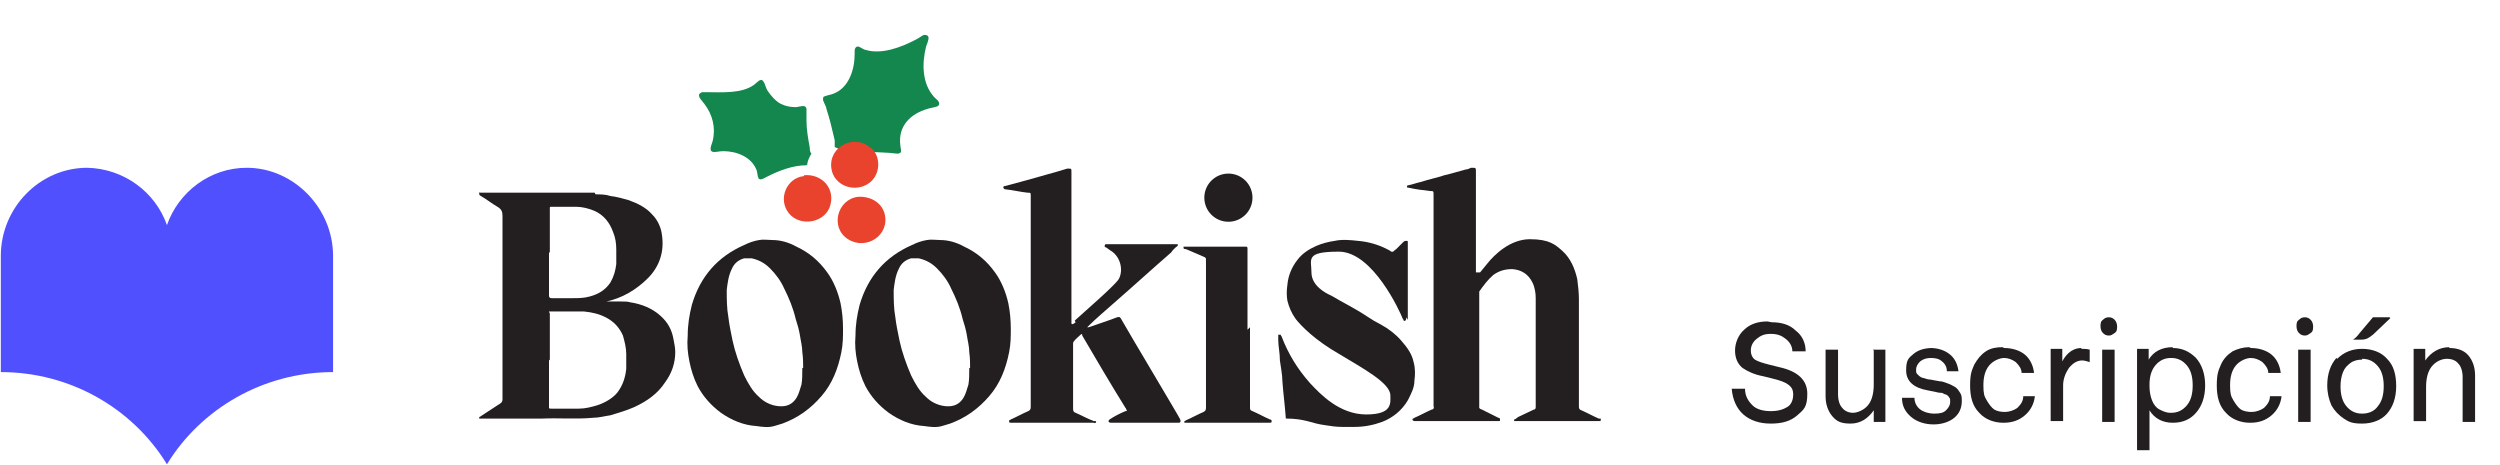 <?xml version="1.0" encoding="UTF-8"?>
<svg id="Layer_1" xmlns="http://www.w3.org/2000/svg" version="1.1" viewBox="0 0 301 56">
  <!-- Generator: Adobe Illustrator 30.0.0, SVG Export Plug-In . SVG Version: 2.1.1 Build 123)  -->
  <defs>
    <style>
      .st0 {
        fill: #5050ff;
      }

      .st1 {
        fill: #231f20;
      }

      .st2 {
        isolation: isolate;
      }

      .st3 {
        fill: #13874d;
      }

      .st4 {
        fill: #ea432d;
      }
    </style>
  </defs>
  <g>
    <g>
      <path class="st1" d="M71.7,23.4c.6,0,1.2,0,1.8.2.8.1,1.5.3,2.2.5,1.1.4,2.1.9,2.8,1.7.7.7,1.1,1.6,1.2,2.5.3,2-.3,3.8-1.7,5.2s-3.1,2.4-5,2.8c0,0-.2,0-.3,0,0,0,0,0,0,0s0,0,.1,0h.3c.6,0,1.2,0,1.7,0,.4,0,.8,0,1.1.1,1.3.2,2.6.7,3.6,1.6.9.8,1.4,1.7,1.6,2.9.1.5.2,1,.2,1.5,0,1.3-.4,2.5-1.2,3.6-.9,1.4-2.2,2.3-3.7,3-.9.4-1.9.7-2.9,1-.7.1-1.4.3-2.1.3-2.1.2-4.1,0-6.2.1-2.3,0-4.6,0-6.8,0h-.5c0,0-.2,0-.2,0,0,0,0-.2,0-.2,0,0,.1,0,.2-.1.8-.5,1.5-1,2.3-1.5.2-.1.3-.3.3-.5,0-7.4,0-14.7,0-22.1,0-.5-.1-.8-.6-1.1-.7-.4-1.3-.9-2-1.3,0,0-.2-.1-.2-.2,0,0,0-.1,0-.2s0,0,.2,0c.2,0,.3,0,.5,0,2.2,0,11,0,13.2,0h0ZM66.1,43.3h0v5.7c0,.2,0,.2.3.2h.6c.9,0,1.8,0,2.7,0,.8,0,1.5-.2,2.2-.4.9-.3,1.8-.8,2.4-1.5.7-.9,1-1.9,1.1-2.9,0-.6,0-1.2,0-1.8,0-.7-.2-1.5-.4-2.2-.4-.9-1-1.6-1.9-2.1-.9-.5-1.8-.7-2.8-.8-.5,0-1.1,0-1.6,0-.7,0-1.5,0-2.2,0s-.3,0-.3.3v5.6h0ZM66.1,30.4h0v5.2q0,.3.3.3h2.5c.7,0,1.4,0,2.1-.2,1.1-.3,1.9-.8,2.5-1.7.4-.7.6-1.4.7-2.2,0-.6,0-1.1,0-1.7,0-.8-.1-1.5-.4-2.2-.4-1.1-1.1-2-2.2-2.5-.7-.3-1.5-.5-2.2-.5-1,0-2.1,0-3.1,0h0c0,0-.1,0-.1.1v5.4h0Z"/>
      <path class="st1" d="M178.2,32.8c.3-.4.6-.7.9-1.1.8-1,2.7-2.9,5.1-2.9s3.1.7,3.9,1.4c1,.9,1.5,2.1,1.8,3.4.1.8.2,1.6.2,2.4v12.9c0,.2,0,.4.3.5.7.3,1.4.7,2.1,1,0,0,.1,0,.2,0,.1,0,0,.2,0,.3,0,0-.1,0-.2,0h-10c0,0-.2,0-.2,0,0-.1,0-.2,0-.2.2,0,.3-.2.5-.3.6-.3,1.3-.6,1.9-.9.2,0,.2-.2.2-.4v-13c0-.6-.1-1.3-.4-1.9-.5-1-1.3-1.5-2.4-1.6-.9,0-1.6.2-2.3.7-.7.6-1.2,1.3-1.7,2,0,.1,0,.3,0,.4v13c0,.2,0,.5,0,.6.1.2.4.2.5.3.6.3,1.2.6,1.8.9,0,0,.1,0,.2.1,0,0,0,.1,0,.2s0,.1-.2.1h-10.1c0,0-.1,0-.2-.1s0-.2,0-.2c0,0,.1,0,.2-.1.7-.3,1.4-.7,2.1-1,.2,0,.3-.2.2-.4v-25.4c0-.5,0-.5-.4-.5-.9-.1-1.7-.2-2.6-.4-.1,0-.2,0-.2-.1,0-.1,0-.2.2-.2,0,0,0,0,0,0,.5-.1,1-.3,1.5-.4.9-.3,1.9-.5,2.8-.8.9-.2,1.8-.5,2.6-.7.2,0,.4-.1.6-.2,0,0,.2,0,.2,0,.3,0,.4,0,.4.3v11.9c0,.1,0,.2,0,.4h0Z"/>
      <path class="st1" d="M129.4,38.6c1.2-1.1,4.8-4.2,5.3-5,.6-1.1.2-2.8-1.1-3.5-.1-.1-.3-.2-.4-.3,0,0-.1,0-.2-.1,0-.1,0-.2.1-.3h8.5c0,0,.2,0,.2,0,0,.1,0,.2,0,.2-.3.2-.6.5-.8.8-2.3,2-4.6,4.1-6.9,6.1-1,.9-2.1,1.8-3.1,2.8,0,0-.1.1-.1.1s.1,0,.2,0c1.1-.4,2.1-.7,3.4-1.2.3-.1.4,0,.6.4.6,1.1,7,11.8,7,11.9.1.3,0,.4-.2.4h-8.1c-.1,0-.2,0-.3-.1s0-.2.1-.3c.6-.4,1.2-.7,1.9-1,0,0,0,0,.1,0,.1,0,.1-.1,0-.2,0,0,0-.1-.1-.2-1.8-2.9-3.5-5.8-5.2-8.7,0,0,0,0,0-.1,0-.1-.1-.1-.2,0-.3.3-.6.5-.8.8-.1.1-.1.2-.1.3v7.8c0,.2,0,.4.3.5.7.3,1.4.7,2.2,1,0,0,.1,0,.2,0,.1,0,.1.2,0,.2,0,0-.1.1-.2,0h-10c0,0-.2,0-.2-.1s0-.2,0-.2c0,0,.1,0,.2-.1.7-.3,1.4-.7,2.1-1,.2-.1.3-.2.3-.5v-25.4c0-.4,0-.4-.4-.4-.9-.1-1.7-.3-2.6-.4-.1,0-.2,0-.3-.2,0-.2.1-.2.2-.2l2.6-.7c1.7-.5,3.3-.9,4.9-1.4,0,0,0,0,.1,0,.4,0,.4,0,.4.4v18.2h0c0,.3.4,0,.5-.1h0Z"/>
      <path class="st1" d="M101.5,39.6c0,.9,0,1.8-.2,2.8-.4,2-1.1,3.8-2.4,5.3-1.3,1.5-2.8,2.6-4.7,3.3-.3.1-.7.2-1,.3-.7.2-1.4.1-2.1,0-1.6-.1-3-.7-4.3-1.6-1.2-.9-2.1-1.9-2.8-3.2-.5-1-.8-2-1-3-.2-1-.3-2-.2-3.1,0-1.3.2-2.5.5-3.7,1-3.4,3.1-5.8,6.3-7.2.6-.3,1.2-.5,1.8-.6.5-.1,1.1,0,1.6,0,1,0,2,.3,2.9.8,1.5.7,2.7,1.7,3.7,3.1.8,1.1,1.3,2.4,1.6,3.7.2,1,.3,2,.3,3.1h0ZM96.7,44.3c0-.5,0-1.2-.1-1.9,0-.7-.2-1.4-.3-2.1-.1-.6-.3-1.3-.5-1.9-.3-1.3-.8-2.5-1.4-3.7-.4-.9-1-1.7-1.7-2.4-.6-.6-1.3-1-2.2-1.2-.3,0-.6,0-.9,0-.7.2-1.2.6-1.5,1.3-.4.8-.5,1.7-.6,2.5,0,1.1,0,2.2.2,3.3.1.9.3,1.8.5,2.8.3,1.4.8,2.8,1.4,4.2.5,1,1,1.9,1.8,2.6.6.6,1.4,1,2.3,1.1,1,.1,1.7-.2,2.2-1,.3-.5.4-1,.6-1.6.1-.6.1-1.2.1-2h0Z"/>
      <path class="st1" d="M121.7,39.6c0,.9,0,1.8-.2,2.8-.4,2-1.1,3.8-2.4,5.3-1.3,1.5-2.8,2.6-4.7,3.3-.3.1-.7.2-1,.3-.7.2-1.4.1-2.1,0-1.6-.1-3-.7-4.3-1.6-1.2-.9-2.1-1.9-2.8-3.2-.5-1-.8-2-1-3-.2-1-.3-2-.2-3.1,0-1.3.2-2.5.5-3.7,1-3.4,3.1-5.8,6.3-7.2.6-.3,1.2-.5,1.8-.6.5-.1,1.1,0,1.6,0,1,0,2,.3,2.9.8,1.5.7,2.7,1.7,3.7,3.1.8,1.1,1.3,2.4,1.6,3.7.2,1,.3,2,.3,3.1h0ZM116.8,44.3c0-.5,0-1.2-.1-1.9,0-.7-.2-1.4-.3-2.1-.1-.6-.3-1.3-.5-1.9-.3-1.3-.8-2.5-1.4-3.7-.4-.9-1-1.7-1.7-2.4-.6-.6-1.3-1-2.2-1.2-.3,0-.6,0-.9,0-.7.2-1.2.6-1.5,1.3-.4.8-.5,1.7-.6,2.5,0,1.1,0,2.2.2,3.3.1.9.3,1.8.5,2.8.3,1.4.8,2.8,1.4,4.2.5,1,1,1.9,1.8,2.6.6.6,1.4,1,2.3,1.1,1,.1,1.7-.2,2.2-1,.3-.5.4-1,.6-1.6.1-.6.1-1.2.1-2h0Z"/>
      <path class="st1" d="M169.3,38.2v.2c0,0,0,.1-.1.2s-.2,0-.2,0c0,0,0-.1-.1-.2-.3-.8-3.6-8.1-7.7-8.1s-3.3.9-3.3,2.5,1.7,2.5,2.4,2.8c1.5.9,2.8,1.5,4.3,2.5.6.4,1.1.7,1.7,1,.9.5,1.7,1.1,2.4,1.9.7.8,1.3,1.6,1.5,2.6.2.7.2,1.5.1,2.2,0,.9-.4,1.6-.8,2.4-.7,1.2-1.8,2.1-3.1,2.6-1.1.4-2.2.6-3.3.6-.1,0-.3,0-.4,0,0,0-.1,0-.2,0-.3,0-.6,0-.9,0-.7,0-1.4-.1-2-.2-.8-.1-1.5-.3-2.2-.5-.8-.2-1.6-.3-2.4-.3-.2,0-.2,0-.2-.2-.1-1.4-.3-2.9-.4-4.3,0-.8-.2-1.7-.3-2.5,0-.9-.2-1.7-.2-2.5,0-.1,0-.3,0-.4,0,0,0-.2,0-.2.1,0,.2,0,.3,0,0,0,0,.1.1.2.8,2.1,1.9,3.9,3.4,5.6,1.3,1.4,3.6,3.8,6.8,3.8s2.9-1.4,2.9-2.3c0-1.5-3.4-3.3-6.2-5-2.8-1.6-4.5-3.3-5.2-4.2-.5-.7-.8-1.4-1-2.2-.1-.6-.1-1.2,0-1.9.1-1.1.5-2.1,1.2-3,.6-.8,1.4-1.3,2.3-1.7.7-.3,1.5-.5,2.2-.6.9-.2,1.9-.1,2.8,0,1.3.1,2.6.5,3.7,1.1.1,0,.3.3.5.2.1,0,.2-.2.4-.3.3-.3.6-.6.9-.9,0,0,.1-.1.3-.1s.2,0,.2.2v.4c0,1.4,0,7.4,0,8.9h0Z"/>
      <path class="st1" d="M150.5,39.4v9.6c0,.3,0,.4.3.5.7.3,1.4.7,2.1,1,0,0,.1,0,.2.1,0,0,0,.1,0,.2,0,0,0,.1-.2.1h-10.1c0,0-.2,0-.2,0,0-.1,0-.2,0-.2,0,0,.1,0,.2-.1.7-.3,1.4-.7,2.1-1,.2-.1.3-.2.3-.5v-17.8c0-.2,0-.3-.3-.4-.7-.3-1.4-.6-2.1-.9-.1,0-.2,0-.3-.1,0,0,0-.1,0-.2,0,0,0,0,.1,0h7.4c.1,0,.2,0,.2.2v9.8h0Z"/>
      <circle class="st1" cx="147.9" cy="23.8" r="2.9"/>
    </g>
    <path class="st0" d="M29.7,20.2c-4.4,0-8.2,2.9-9.6,6.9h0c-1.4-4-5.2-6.8-9.6-6.9-5.7,0-10.4,4.8-10.4,10.6v14h0c8.4,0,15.9,4.4,20,11.1h0c4.1-6.7,11.6-11.1,20-11.1h0v-14c0-5.7-4.7-10.6-10.4-10.6h0Z"/>
  </g>
  <g class="st2">
    <g class="st2">
      <path class="st1" d="M213.3,38.8c1.2,0,2.2.3,2.9,1,.8.6,1.2,1.5,1.2,2.5h-1.6c0-.6-.3-1.1-.8-1.5s-1-.6-1.8-.6-1.2.2-1.7.6c-.5.4-.7.9-.7,1.4s.2.9.5,1.1c.3.2.9.4,1.7.6l1.2.3c2.3.5,3.4,1.6,3.4,3.2s-.4,1.9-1.2,2.6c-.8.7-1.8,1-3.2,1s-2.5-.4-3.3-1.1c-.8-.7-1.3-1.8-1.4-3.1h1.6c0,.9.4,1.5.9,2s1.3.7,2.2.7,1.5-.2,2-.5.7-.9.7-1.5-.2-.9-.6-1.2-1-.5-1.8-.7l-1.2-.3c-1.1-.2-1.9-.6-2.5-1-.6-.5-.9-1.2-.9-2.1s.4-1.9,1.1-2.5c.7-.7,1.7-1,2.8-1Z"/>
      <path class="st1" d="M225.5,42.1h1.5v8.7h-1.4v-1.4c-.7,1-1.6,1.6-2.8,1.6s-1.7-.3-2.2-.9-.8-1.4-.8-2.4v-5.6h1.5v5.4c0,.7.2,1.3.5,1.6.3.4.8.6,1.3.6s1.3-.3,1.8-.9c.5-.6.7-1.5.7-2.5v-4.1Z"/>
      <path class="st1" d="M232.4,41.9c1,0,1.8.3,2.4.8.6.5.9,1.2,1,2h-1.4c0-.5-.2-.9-.6-1.2-.3-.3-.8-.4-1.3-.4s-.9.1-1.3.4c-.3.3-.5.6-.5,1s0,.4.2.6c.2.2.3.3.6.4.2,0,.5.2.9.2l1.1.2c.4,0,.8.2,1.1.3.3.1.6.3.8.4.3.2.4.4.6.7s.2.6.2,1c0,.8-.3,1.5-.9,2-.6.5-1.5.8-2.5.8s-2-.3-2.7-.9c-.7-.6-1.1-1.3-1.1-2.3h1.5c0,.6.3,1.1.7,1.4.4.3,1,.5,1.7.5s1.1-.1,1.4-.4.5-.6.5-1,0-.4-.1-.5c0-.1-.2-.3-.4-.4-.2,0-.4-.2-.5-.2s-.4,0-.7-.1l-1-.2c-1.7-.3-2.6-1.1-2.6-2.4s.3-1.5.9-2c.6-.5,1.4-.7,2.3-.7Z"/>
      <path class="st1" d="M241.3,41.9c1,0,1.9.3,2.5.8.6.5,1,1.3,1.1,2.2h-1.5c0-.5-.3-.9-.7-1.3-.4-.3-.9-.5-1.4-.5s-1.3.3-1.8.9c-.5.6-.7,1.4-.7,2.4s.1,1.3.4,1.8c.3.5.6.9.9,1.1s.8.3,1.3.3,1.1-.2,1.5-.5c.4-.4.7-.8.7-1.4h1.4c-.1.9-.5,1.7-1.2,2.3-.7.6-1.5.9-2.6.9s-2.2-.4-2.9-1.2c-.8-.8-1.1-1.9-1.1-3.3s.2-1.8.5-2.5c.4-.7.8-1.2,1.4-1.6s1.3-.5,2-.5Z"/>
      <path class="st1" d="M250.6,42c.3,0,.7,0,1,.1v1.5h0c-.3-.1-.6-.2-.9-.2-.6,0-1.1.3-1.6.9-.4.6-.7,1.3-.7,2.1v4.3h-1.5v-8.7h1.4v1.5c.6-1.1,1.4-1.6,2.3-1.6Z"/>
      <path class="st1" d="M253.9,38.2c.3,0,.5.1.7.3.2.2.3.5.3.8s0,.6-.3.8-.4.3-.7.3-.5-.1-.7-.3-.3-.5-.3-.8,0-.6.3-.8c.2-.2.4-.3.7-.3ZM254.6,42.1v8.7h-1.5v-8.7h1.5Z"/>
      <path class="st1" d="M261.6,41.9c1.1,0,2,.4,2.8,1.2.7.8,1.1,1.9,1.1,3.3s-.4,2.5-1.1,3.3c-.7.8-1.6,1.2-2.8,1.2s-2.2-.5-2.8-1.5v4.8h-1.5v-12.2h1.4v1.3c.6-1,1.6-1.5,2.9-1.5ZM261.4,49.7c.8,0,1.4-.3,1.9-.9s.7-1.4.7-2.4-.2-1.8-.7-2.4c-.5-.6-1.1-.9-1.9-.9s-1.4.3-1.9.9c-.5.6-.7,1.4-.7,2.3v.2c0,.6.1,1.2.3,1.7.2.5.5.9.9,1.1s.8.4,1.3.4Z"/>
      <path class="st1" d="M271,41.9c1,0,1.9.3,2.5.8s1,1.3,1.1,2.2h-1.5c0-.5-.3-.9-.7-1.3-.4-.3-.9-.5-1.4-.5s-1.3.3-1.8.9c-.5.6-.7,1.4-.7,2.4s.1,1.3.4,1.8c.3.5.6.9.9,1.1s.8.3,1.3.3,1.1-.2,1.5-.5c.4-.4.7-.8.7-1.4h1.4c-.1.9-.5,1.7-1.2,2.3-.7.6-1.5.9-2.6.9s-2.2-.4-2.9-1.2c-.8-.8-1.1-1.9-1.1-3.3s.2-1.8.5-2.5.8-1.2,1.4-1.6c.6-.3,1.3-.5,2-.5Z"/>
      <path class="st1" d="M277.5,38.2c.3,0,.5.1.7.3.2.2.3.5.3.8s0,.6-.3.8-.4.3-.7.3-.5-.1-.7-.3-.3-.5-.3-.8,0-.6.3-.8c.2-.2.4-.3.7-.3ZM278.2,42.1v8.7h-1.5v-8.7h1.5Z"/>
      <path class="st1" d="M281.4,43.2c.8-.8,1.8-1.2,3-1.2s2.3.4,3,1.2c.8.8,1.1,1.9,1.1,3.3s-.4,2.5-1.1,3.3-1.8,1.2-3,1.2-1.6-.2-2.2-.6c-.6-.4-1.1-.9-1.5-1.6-.3-.7-.5-1.5-.5-2.4,0-1.4.4-2.5,1.1-3.3ZM284.4,43.3c-.5,0-1,.1-1.4.4-.4.3-.7.6-.9,1.1-.2.5-.3,1.1-.3,1.7,0,1,.2,1.8.7,2.4.5.6,1.1.9,1.9.9s1.5-.3,1.9-.9c.5-.6.7-1.4.7-2.4s-.2-1.8-.7-2.4c-.5-.6-1.1-.9-1.9-.9ZM287.8,38.3l-2.1,2c-.3.2-.5.4-.8.5s-.5.1-.9.1h-.7c.3-.2.5-.4.8-.8l1.6-1.9h2Z"/>
      <path class="st1" d="M294.9,41.9c1,0,1.8.3,2.3.9.5.6.8,1.4.8,2.4v5.6h-1.5v-5.4c0-.7-.2-1.3-.5-1.6-.3-.4-.8-.6-1.4-.6s-1.3.3-1.8.9c-.5.6-.7,1.5-.7,2.5v4.1h-1.5v-8.7h1.4v1.4c.7-1,1.7-1.6,2.9-1.6Z"/>
    </g>
  </g>
  <g>
    <path class="st3" d="M100.5,17.8v-.9c-.3-1.3-.6-2.6-1-3.8,0-.3-.5-1-.4-1.2,0-.1,0-.3.2-.3.2-.1.7-.2,1-.3,1.9-.7,2.6-2.9,2.6-4.8,0-.1,0-.2,0-.4,0-.2.1-.5.4-.5.2,0,.7.4.9.4,1.9.6,4.3-.3,6-1.2.3-.1.9-.6,1.1-.6.3,0,.5.1.5.4,0,.2-.2.8-.3,1-.5,2-.5,4.4.9,6,.2.3.9.6.6,1.1-.1.2-1.1.3-1.3.4-2.1.6-3.6,2.1-3.3,4.4,0,.3.2.7,0,.9,0,0-.2.1-.3.1-.3,0-.8-.1-1.1-.1-1.8-.1-3.6-.2-5.4,0-.2-.2-.8-.6-1.1-.7h0Z"/>
    <path class="st3" d="M97.1,19.9c-1.6,0-3.2.6-4.6,1.3-.3.1-1,.7-1.2.2-.1-.2-.1-.6-.2-.9-.6-1.6-2.4-2.3-4-2.3-.4,0-.8.1-1.1.1-.8,0-.3-.9-.2-1.3.4-1.6,0-3.2-1-4.5-.2-.3-.8-.8-.6-1.2,0,0,.3-.2.3-.2.2,0,.4,0,.6,0,1.8,0,4.2.2,5.7-.9.3-.2.8-.9,1.1-.4.2.2.3.8.5,1.1.4.6,1,1.3,1.6,1.6.6.3,1.2.4,1.8.4.4,0,1.2-.4,1.3.2,0,.4,0,1,0,1.4,0,1.1.2,2.2.4,3.3,0,.2,0,.5.2.7-.2.3-.5.9-.5,1.3h0Z"/>
    <path class="st4" d="M103.3,23.7c1.4-.1,2.8.6,3.2,2,.7,2.6-2.2,4.5-4.4,3.1-2.2-1.4-1.3-4.8,1.2-5.1h0Z"/>
    <path class="st4" d="M96.8,21.1c2-.2,3.7,1.4,3.2,3.5-.5,2.2-3.6,2.8-5,1.1-1.4-1.7-.3-4.3,1.8-4.5Z"/>
    <path class="st4" d="M104.9,17.8c1.2,1.1,1.1,3.2-.2,4.2-1.7,1.3-4.3.4-4.6-1.7-.4-2.7,2.9-4.3,4.8-2.4Z"/>
  </g>
</svg>